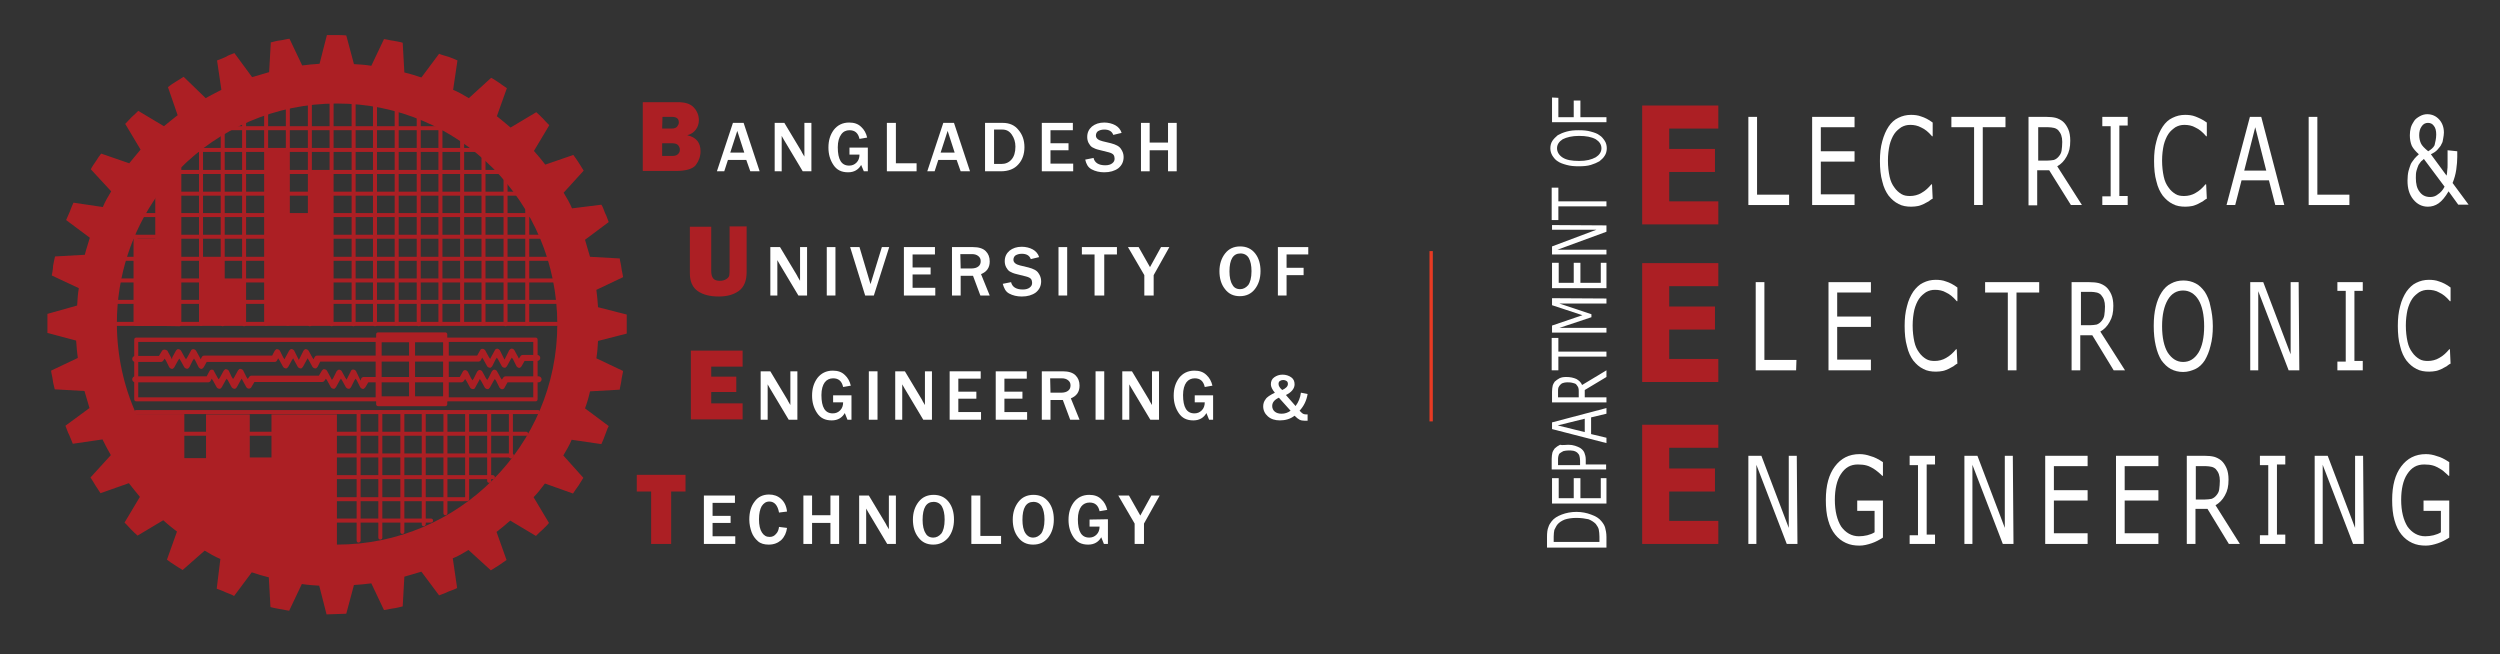 <?xml version="1.0" encoding="utf-8"?>
<!-- Generator: Adobe Illustrator 25.2.0, SVG Export Plug-In . SVG Version: 6.00 Build 0)  -->
<svg version="1.1"
	 id="svg246" xmlns:cc="http://creativecommons.org/ns#" xmlns:dc="http://purl.org/dc/elements/1.1/" xmlns:inkscape="http://www.inkscape.org/namespaces/inkscape" xmlns:rdf="http://www.w3.org/1999/02/22-rdf-syntax-ns#" xmlns:sodipodi="http://sodipodi.sourceforge.net/DTD/sodipodi-0.dtd" xmlns:svg="http://www.w3.org/2000/svg"
	 xmlns="http://www.w3.org/2000/svg" xmlns:xlink="http://www.w3.org/1999/xlink" x="0px" y="0px" viewBox="0 0 748.7 196"
	 style="enable-background:new 0 0 748.7 196;" xml:space="preserve">
<rect x="0" y="0" width="748.7" height="196" fill="#333333" stroke="none"/>
<style type="text/css">
	.st0{fill:#AC1F24;}
	.st1{fill:#FFFFFF;}
	.st2{fill:none;stroke:#E73A23;stroke-miterlimit:10;}
</style>
<g>
	<path class="st0" d="M192.5,51.3V30.6H203c2.2,0,3.8,0.5,4.8,1.6c1,1.1,1.5,2.4,1.5,3.8c0,1-0.3,2-0.9,2.8
		c-0.6,0.8-1.4,1.4-2.6,1.7c2.7,0.6,4,2.2,4,4.8c0,1.5-0.5,2.9-1.4,4.1c-0.9,1.2-3,1.8-6,1.8h-9.9V51.3z M198.3,38.5h2.9
		c0.7,0,1.3-0.2,1.6-0.6s0.5-0.8,0.5-1.2c0-1.2-0.7-1.7-2.1-1.7h-2.8L198.3,38.5L198.3,38.5z M198.3,46.7h3.1c0.8,0,1.3-0.2,1.7-0.6
		c0.4-0.4,0.5-0.8,0.5-1.3s-0.2-0.9-0.5-1.3c-0.3-0.4-1-0.6-1.9-0.6h-2.9L198.3,46.7L198.3,46.7z"/>
	<path class="st1" d="M227.5,51.3h-2.8l-1.2-3.4H218l-1.1,3.4h-2.2l4.8-14.5h3.2L227.5,51.3z M222.9,45.7l-2.1-6.5l-2.1,6.5H222.9z"
		/>
	<path class="st1" d="M242.9,51.3h-2.5l-5.5-9.2c-0.1-0.1-0.2-0.4-0.4-0.7c-0.1-0.1-0.2-0.4-0.4-0.7v10.6H232V36.8h2.9l5.1,8.5
		c0,0.1,0.3,0.6,0.9,1.6V36.8h2.1v14.5H242.9z"/>
	<path class="st1" d="M259.9,43.9v7.4h-1.2l-0.8-1.9c-0.8,1.4-2.1,2.2-3.9,2.2c-2,0-3.4-0.7-4.4-2.2s-1.5-3.2-1.5-5.2
		c0-2.1,0.5-3.8,1.6-5.3c1.1-1.4,2.6-2.2,4.6-2.2c1.5,0,2.7,0.4,3.6,1.3c0.9,0.8,1.5,1.9,1.8,3.2l-2.3,0.4c-0.4-1.8-1.4-2.6-3-2.6
		c-1,0-1.9,0.4-2.5,1.3c-0.6,0.8-1,2.1-1,3.8c0,3.7,1.1,5.5,3.4,5.5c0.9,0,1.6-0.3,2.2-0.9c0.6-0.6,0.9-1.4,0.9-2.4h-3v-2.1h5.5
		V43.9z"/>
	<path class="st1" d="M274.5,51.3h-8.9V36.8h2.7v12.1h6.2L274.5,51.3L274.5,51.3z"/>
	<path class="st1" d="M290.5,51.3h-2.8l-1.2-3.4H281l-1.1,3.4h-2.2l4.8-14.5h3.2L290.5,51.3z M285.9,45.7l-2.1-6.5l-2.1,6.5H285.9z"
		/>
	<path class="st1" d="M295,51.3V36.8h5.3c2,0,3.6,0.7,4.7,2.1c1.2,1.4,1.8,3.1,1.8,5.2c0,2-0.6,3.8-1.8,5.1c-1.2,1.4-3,2.1-5.3,2.1
		C299.7,51.3,295,51.3,295,51.3z M297.7,49.1h2.2c1.2,0,2.2-0.4,3-1.3s1.2-2.2,1.2-3.9c0-1.4-0.4-2.6-1.1-3.6s-1.6-1.5-2.8-1.5h-2.5
		L297.7,49.1L297.7,49.1z"/>
	<path class="st1" d="M321.4,51.3H312V36.8h9.3V39h-6.7v3.9h5.4V45h-5.4v4h6.8L321.4,51.3L321.4,51.3z"/>
	<path class="st1" d="M325,47.8l2.5-0.5c0.3,1.4,1.5,2.2,3.5,2.2c0.9,0,1.6-0.2,2.1-0.6s0.7-0.8,0.7-1.4c0-0.4-0.1-0.8-0.3-1.1
		c-0.2-0.3-0.7-0.6-1.5-0.8l-2.8-0.7c-0.9-0.2-1.6-0.5-2.1-0.8s-0.8-0.8-1.1-1.3c-0.3-0.6-0.4-1.2-0.4-1.8c0-1.3,0.5-2.3,1.4-3.1
		c1-0.8,2.2-1.2,3.7-1.2c1.2,0,2.4,0.3,3.3,0.8s1.6,1.3,1.9,2.3l-2.5,0.6c-0.4-1.1-1.3-1.6-2.7-1.6c-0.8,0-1.4,0.2-1.9,0.5
		c-0.4,0.3-0.6,0.8-0.6,1.3c0,0.8,0.7,1.4,2,1.7l2.5,0.6c1.5,0.4,2.5,0.9,3,1.7c0.5,0.7,0.8,1.5,0.8,2.4c0,1.4-0.5,2.5-1.6,3.4
		c-1.1,0.8-2.5,1.2-4.2,1.2c-1.4,0-2.7-0.3-3.8-0.9S325.3,49.1,325,47.8z"/>
	<path class="st1" d="M352.4,51.3h-2.6V45h-5.5v6.3h-2.6V36.8h2.6v5.9h5.5v-5.9h2.6V51.3z"/>
	<path class="st0" d="M223.6,67.8v13.7c0,2.6-0.8,4.5-2.3,5.6s-3.5,1.7-6,1.7c-2.6,0-4.7-0.5-6.3-1.6s-2.4-2.9-2.4-5.3v-14h6.4v13.3
		c0,1,0.2,1.7,0.6,2.2s1.1,0.7,2,0.7c0.8,0,1.4-0.2,1.9-0.5s0.8-0.7,0.9-1.1c0.1-0.4,0.1-1.2,0.1-2.4V67.8H223.6z"/>
	<path class="st1" d="M241.6,88.5h-2.5l-5.5-9.2c-0.1-0.1-0.2-0.4-0.4-0.7c-0.1-0.1-0.2-0.4-0.4-0.7v10.6h-2.1V74h2.9l5.1,8.5
		c0,0.1,0.3,0.6,0.9,1.6V74h2.1v14.5H241.6z"/>
	<path class="st1" d="M250.2,88.5h-2.6V74h2.6V88.5z"/>
	<path class="st1" d="M261.7,88.5h-2.6L254.6,74h2.8l3.3,11.1l3.4-11.1h2.2L261.7,88.5z"/>
	<path class="st1" d="M280.1,88.5h-9.4V74h9.3v2.2h-6.7v3.9h5.4v2.1h-5.4v4h6.8L280.1,88.5L280.1,88.5z"/>
	<path class="st1" d="M296.4,88.5h-2.8l-2.2-5.9h-3.7v5.9h-2.6V74h6.3c1.7,0,3,0.4,3.8,1.2c0.8,0.8,1.2,1.8,1.2,3.1
		c0,1.9-0.9,3.1-2.6,3.8L296.4,88.5z M287.7,80.4h3.2c0.9,0,1.6-0.2,2.1-0.6s0.7-0.9,0.7-1.6c0-0.6-0.2-1.1-0.7-1.5
		s-1.1-0.6-1.9-0.6h-3.5L287.7,80.4L287.7,80.4z"/>
	<path class="st1" d="M300.3,85l2.5-0.5c0.3,1.4,1.5,2.2,3.5,2.2c0.9,0,1.6-0.2,2.1-0.6s0.7-0.8,0.7-1.4c0-0.4-0.1-0.8-0.3-1.1
		c-0.2-0.3-0.7-0.6-1.5-0.8l-2.8-0.7c-0.9-0.2-1.6-0.5-2.1-0.8s-0.8-0.8-1.1-1.3c-0.3-0.6-0.4-1.2-0.4-1.8c0-1.3,0.5-2.3,1.4-3.1
		c1-0.8,2.2-1.2,3.7-1.2c1.2,0,2.4,0.3,3.3,0.8s1.6,1.3,1.9,2.3l-2.5,0.6c-0.4-1.1-1.3-1.6-2.7-1.6c-0.8,0-1.4,0.2-1.9,0.5
		c-0.4,0.3-0.6,0.8-0.6,1.3c0,0.8,0.7,1.4,2,1.7l2.5,0.6c1.5,0.4,2.5,0.9,3,1.7c0.5,0.7,0.8,1.5,0.8,2.4c0,1.4-0.5,2.5-1.6,3.4
		c-1.1,0.8-2.5,1.2-4.2,1.2c-1.4,0-2.7-0.3-3.8-0.9S300.7,86.3,300.3,85z"/>
	<path class="st1" d="M319.6,88.5H317V74h2.6V88.5z"/>
	<path class="st1" d="M330.6,88.5h-2.8V76.2H324V74h10.5v2.2h-3.8v12.3H330.6z"/>
	<path class="st1" d="M345.5,88.5h-2.8v-6.1l-4.9-8.4h3.2l3.4,6l3.3-6h2.5l-4.7,8.4V88.5z"/>
	<path class="st1" d="M371.3,88.7c-1.9,0-3.4-0.7-4.5-2.2c-1.1-1.4-1.6-3.2-1.6-5.3c0-2.1,0.6-3.9,1.7-5.3s2.6-2.1,4.5-2.1
		s3.4,0.7,4.5,2.1s1.6,3.2,1.6,5.3c0,2.2-0.6,4-1.7,5.4S373.2,88.7,371.3,88.7z M371.4,86.6c0.9,0,1.7-0.4,2.4-1.2
		c0.6-0.8,1-2.2,1-4.2c0-1.7-0.3-3-0.8-3.9s-1.4-1.4-2.5-1.4c-2.2,0-3.3,1.8-3.3,5.4c0,1.7,0.3,3.1,0.9,4
		C369.5,86.1,370.3,86.6,371.4,86.6z"/>
	<path class="st1" d="M385.4,88.5h-2.7V74h9.1v2.2h-6.5v4h5.1v2.2h-5.1v6.1H385.4z"/>
	<path class="st0" d="M222.4,120.7v4.9h-15.5V105h15.5v4.8H213v3h7.5v4.6H213v3.4h9.4V120.7z"/>
	<path class="st1" d="M238.7,125.7h-2.5l-5.5-9.2c-0.1-0.1-0.2-0.4-0.4-0.7c-0.1-0.1-0.2-0.4-0.4-0.7v10.6h-2.1v-14.5h2.9l5.1,8.5
		c0,0.1,0.3,0.6,0.9,1.6v-10.1h2.1v14.5H238.7z"/>
	<path class="st1" d="M255,118.3v7.4h-1.2l-0.8-2c-0.8,1.4-2.1,2.2-3.9,2.2c-2,0-3.4-0.7-4.4-2.2s-1.5-3.2-1.5-5.2
		c0-2.1,0.5-3.8,1.6-5.3c1.1-1.4,2.6-2.2,4.6-2.2c1.5,0,2.7,0.4,3.6,1.3c0.9,0.8,1.5,1.9,1.8,3.2l-2.3,0.4c-0.4-1.8-1.4-2.6-3-2.6
		c-1,0-1.9,0.4-2.5,1.2c-0.6,0.8-1,2.1-1,3.8c0,3.7,1.1,5.5,3.4,5.5c0.9,0,1.6-0.3,2.2-0.9c0.6-0.6,0.9-1.4,0.9-2.4h-3v-2.1h5.5
		V118.3z"/>
	<path class="st1" d="M262.8,125.7h-2.6v-14.5h2.6V125.7z"/>
	<path class="st1" d="M279,125.7h-2.5l-5.5-9.2c-0.1-0.1-0.2-0.4-0.4-0.7c-0.1-0.1-0.2-0.4-0.4-0.7v10.6h-2.1v-14.5h2.9l5.1,8.5
		c0,0.1,0.3,0.6,0.9,1.6v-10.1h2.1v14.5H279z"/>
	<path class="st1" d="M293.8,125.7h-9.4v-14.5h9.3v2.2H287v3.9h5.4v2.1H287v4h6.8V125.7z"/>
	<path class="st1" d="M307.6,125.7h-9.4v-14.5h9.3v2.2h-6.7v3.9h5.4v2.1h-5.4v4h6.8L307.6,125.7L307.6,125.7z"/>
	<path class="st1" d="M323.3,125.7h-2.8l-2.2-5.9h-3.7v5.9H312v-14.5h6.3c1.7,0,3,0.4,3.8,1.2c0.8,0.8,1.2,1.8,1.2,3.1
		c0,1.9-0.9,3.1-2.6,3.8L323.3,125.7z M314.6,117.6h3.2c0.9,0,1.6-0.2,2.1-0.6s0.7-0.9,0.7-1.6c0-0.6-0.2-1.1-0.7-1.5
		s-1.1-0.6-1.9-0.6h-3.5L314.6,117.6L314.6,117.6z"/>
	<path class="st1" d="M330.7,125.7h-2.6v-14.5h2.6V125.7z"/>
	<path class="st1" d="M347,125.7h-2.5l-5.5-9.2c-0.1-0.1-0.2-0.4-0.4-0.7c-0.1-0.1-0.2-0.4-0.4-0.7v10.6h-2.1v-14.5h2.9l5.1,8.5
		c0,0.1,0.3,0.6,0.9,1.6v-10.1h2.1v14.5H347z"/>
	<path class="st1" d="M363.3,118.3v7.4h-1.2l-0.8-2c-0.8,1.4-2.1,2.2-3.9,2.2c-2,0-3.4-0.7-4.4-2.2s-1.5-3.2-1.5-5.2
		c0-2.1,0.5-3.8,1.6-5.3c1.1-1.4,2.6-2.2,4.6-2.2c1.5,0,2.7,0.4,3.6,1.3c0.9,0.8,1.5,1.9,1.8,3.2l-2.3,0.4c-0.4-1.8-1.4-2.6-3-2.6
		c-1,0-1.9,0.4-2.5,1.2c-0.6,0.8-1,2.1-1,3.8c0,3.7,1.1,5.5,3.4,5.5c0.9,0,1.6-0.3,2.2-0.9s0.9-1.4,0.9-2.4h-3v-2.1h5.5V118.3z"/>
	<path class="st1" d="M389.6,117.6l2,0.4c-0.3,1.9-1.1,3.6-2.4,5c0.5,0.5,0.8,0.8,1,0.9s0.5,0.2,0.8,0.2c0.1,0,0.3,0,0.6,0v1.9h-0.9
		c-0.6,0-1.1-0.1-1.5-0.3s-0.9-0.6-1.5-1.2c-1.3,1-2.8,1.4-4.4,1.4c-1.5,0-2.7-0.4-3.6-1.2c-0.9-0.8-1.4-1.8-1.4-3
		c0-0.7,0.2-1.5,0.7-2.1c0.4-0.7,1.4-1.3,2.8-2c-0.8-0.9-1.2-1.8-1.2-2.5c0-0.9,0.3-1.6,1-2.1s1.5-0.8,2.5-0.8s1.9,0.3,2.6,0.8
		s1,1.2,1,2.1c0,0.6-0.2,1.2-0.7,1.8s-1.1,1-1.9,1.4l2.9,3.3C388.9,120.4,389.4,119.1,389.6,117.6z M383,119.1c-1.3,0.6-2,1.4-2,2.5
		c0,0.7,0.3,1.3,0.8,1.7c0.5,0.4,1.2,0.6,2,0.6c1,0,1.9-0.3,2.7-0.9L383,119.1z M384,116.8c1.1-0.5,1.7-1.1,1.7-1.8
		c0-0.4-0.1-0.7-0.4-0.9s-0.6-0.3-1-0.3s-0.7,0.1-1,0.3c-0.3,0.2-0.4,0.5-0.4,0.9C382.9,115.6,383.3,116.2,384,116.8z"/>
	<path class="st0" d="M201,147.2v15.7h-6v-15.7h-4.3v-5h14.6v5H201z"/>
	<path class="st1" d="M220.2,162.9h-9.4v-14.5h9.3v2.2h-6.7v3.9h5.4v2.1h-5.4v4h6.8L220.2,162.9L220.2,162.9z"/>
	<path class="st1" d="M233.3,157.8l2.4,0.3c-0.2,1.4-0.7,2.6-1.7,3.6c-1,0.9-2.2,1.4-3.8,1.4c-1.3,0-2.4-0.3-3.2-1s-1.5-1.6-1.9-2.7
		s-0.7-2.4-0.7-3.8c0-2.2,0.5-4,1.6-5.4c1-1.4,2.5-2.1,4.3-2.1c1.4,0,2.6,0.4,3.6,1.3c1,0.9,1.6,2.1,1.8,3.8l-2.4,0.3
		c-0.4-2.2-1.4-3.3-2.9-3.3c-1,0-1.7,0.5-2.3,1.4c-0.5,0.9-0.8,2.2-0.8,3.9c0,1.8,0.3,3.1,0.9,4s1.3,1.3,2.3,1.3
		c0.8,0,1.4-0.3,1.9-0.9C232.9,159.4,233.2,158.7,233.3,157.8z"/>
	<path class="st1" d="M251.3,162.9h-2.6v-6.3h-5.5v6.3h-2.6v-14.5h2.6v5.9h5.5v-5.9h2.6V162.9z"/>
	<path class="st1" d="M268.2,162.9h-2.5l-5.5-9.2c-0.1-0.1-0.2-0.4-0.4-0.7c-0.1-0.1-0.2-0.4-0.4-0.7v10.6h-2.1v-14.5h2.9l5.1,8.5
		c0,0.1,0.3,0.6,0.9,1.6v-10.1h2.1v14.5H268.2z"/>
	<path class="st1" d="M279.5,163.1c-1.9,0-3.4-0.7-4.5-2.2c-1.1-1.4-1.6-3.2-1.6-5.3s0.6-3.9,1.7-5.3s2.6-2.1,4.5-2.1
		s3.4,0.7,4.5,2.1c1.1,1.4,1.6,3.2,1.6,5.3c0,2.2-0.6,4-1.7,5.4C282.8,162.4,281.3,163.1,279.5,163.1z M279.5,161
		c0.9,0,1.7-0.4,2.4-1.2c0.6-0.8,1-2.2,1-4.2c0-1.7-0.3-3-0.8-3.9s-1.4-1.4-2.5-1.4c-2.2,0-3.3,1.8-3.3,5.4c0,1.7,0.3,3.1,0.9,4
		C277.6,160.5,278.4,161,279.5,161z"/>
	<path class="st1" d="M299.8,162.9h-8.9v-14.5h2.7v12.1h6.2L299.8,162.9L299.8,162.9z"/>
	<path class="st1" d="M309.4,163.1c-1.9,0-3.4-0.7-4.5-2.2c-1.1-1.4-1.6-3.2-1.6-5.3s0.6-3.9,1.7-5.3s2.6-2.1,4.5-2.1
		s3.4,0.7,4.5,2.1c1.1,1.4,1.6,3.2,1.6,5.3c0,2.2-0.6,4-1.7,5.4S311.3,163.1,309.4,163.1z M309.4,161c0.9,0,1.7-0.4,2.4-1.2
		c0.6-0.8,1-2.2,1-4.2c0-1.7-0.3-3-0.8-3.9s-1.4-1.4-2.5-1.4c-2.2,0-3.3,1.8-3.3,5.4c0,1.7,0.3,3.1,0.9,4
		C307.6,160.5,308.4,161,309.4,161z"/>
	<path class="st1" d="M331.8,155.5v7.4h-1.2l-0.8-2c-0.8,1.4-2.1,2.2-3.9,2.2c-2,0-3.4-0.7-4.4-2.2s-1.5-3.2-1.5-5.2
		c0-2.1,0.5-3.8,1.6-5.3c1.1-1.4,2.6-2.2,4.6-2.2c1.5,0,2.7,0.4,3.6,1.3c0.9,0.8,1.5,1.9,1.8,3.2l-2.3,0.4c-0.4-1.8-1.4-2.6-3-2.6
		c-1,0-1.9,0.4-2.5,1.2s-1,2.1-1,3.8c0,3.7,1.1,5.5,3.4,5.5c0.9,0,1.6-0.3,2.2-0.9c0.6-0.6,0.9-1.4,0.9-2.4h-3v-2.1L331.8,155.5
		L331.8,155.5z"/>
	<path class="st1" d="M342.6,162.9h-2.8v-6.1l-4.9-8.4h3.2l3.4,6l3.3-6h2.5l-4.7,8.4V162.9z"/>
</g>
<g>
	<path id="path1156_7_" class="st0" d="M34.8,96.4c-0.4,0-0.6,0.3-0.6,0.6c0,0.4,0.3,0.6,0.6,0.6h132c0.4,0,0.6-0.3,0.6-0.6
		c0-0.4-0.3-0.6-0.6-0.6H34.8z"/>
	<path id="path1160_7_" class="st0" d="M35.1,89.8c-0.4,0-0.6,0.3-0.6,0.6c0,0.4,0.3,0.6,0.6,0.6h131.6c0.4,0,0.6-0.3,0.6-0.6
		c0-0.4-0.3-0.6-0.6-0.6H35.1z"/>
	<path id="path1164_7_" class="st0" d="M35.9,83.4c-0.4,0-0.6,0.3-0.6,0.6s0.3,0.6,0.6,0.6h129.8c0.4,0,0.6-0.3,0.6-0.6
		s-0.3-0.6-0.6-0.6H35.9z"/>
	<path id="path1168_7_" class="st0" d="M37.5,76.9c-0.4,0-0.6,0.3-0.6,0.6s0.3,0.6,0.6,0.6h126.7c0.4,0,0.6-0.3,0.6-0.6
		s-0.3-0.6-0.6-0.6H37.5z"/>
	<path id="path1172_7_" class="st0" d="M39.8,70.3c-0.4,0-0.6,0.3-0.6,0.6c0,0.4,0.3,0.6,0.6,0.6h122c0.4,0,0.6-0.3,0.6-0.6
		c0-0.4-0.3-0.6-0.6-0.6H39.8z"/>
	<path id="path1176_7_" class="st0" d="M42.9,63.8c-0.4,0-0.6,0.3-0.6,0.6c0,0.4,0.3,0.6,0.6,0.6h115.7c0.4,0,0.6-0.3,0.6-0.6
		c0-0.4-0.3-0.6-0.6-0.6C158.6,63.8,42.9,63.8,42.9,63.8z"/>
	<path id="path1180_7_" class="st0" d="M53.7,57.4c-0.4,0-0.6,0.3-0.6,0.6c0,0.4,0.3,0.6,0.6,0.6h100.9c0.4,0,0.6-0.3,0.6-0.6
		c0-0.4-0.3-0.6-0.6-0.6H53.7z"/>
	<path id="path1184_7_" class="st0" d="M53.7,50.9c-0.4,0-0.6,0.3-0.6,0.6c0,0.4,0.3,0.6,0.6,0.6l0,0h95.7c0.4,0,0.6-0.3,0.6-0.6
		l0,0c0-0.4-0.3-0.6-0.6-0.6H53.7z"/>
	<path id="path1188_7_" class="st0" d="M59.3,44.3c-0.4,0-0.6,0.3-0.6,0.6c0,0.4,0.3,0.6,0.6,0.6l0,0h83.1c0.4,0,0.6-0.3,0.6-0.6
		l0,0c0-0.4-0.3-0.6-0.6-0.6H59.3z"/>
	<path id="path1192_7_" class="st0" d="M68.9,37.8c-0.4,0-0.6,0.3-0.6,0.6c0,0.4,0.3,0.6,0.6,0.6h63.7c0.4,0,0.6-0.3,0.6-0.6
		c0-0.4-0.3-0.6-0.6-0.6H68.9z"/>
	<path id="path1196_7_" class="st0" d="M157.9,62.4c-0.4,0-0.6,0.3-0.6,0.6v34c0,0.4,0.3,0.6,0.6,0.6c0.4,0,0.6-0.3,0.6-0.6V63.2
		C158.5,62.8,158.3,62.4,157.9,62.4z"/>
	<path id="path1200_7_" class="st0" d="M151.4,53.2c-0.4,0-0.6,0.3-0.6,0.6v43.3c0,0.4,0.3,0.6,0.6,0.6s0.6-0.3,0.6-0.6V53.9
		C152.1,53.5,151.8,53.2,151.4,53.2z"/>
	<path id="path1204_7_" class="st0" d="M144.8,46.4c-0.4,0-0.6,0.3-0.6,0.6v50c0,0.4,0.3,0.6,0.6,0.6s0.6-0.3,0.6-0.6V47
		C145.5,46.7,145.2,46.4,144.8,46.4z"/>
	<path id="path1208_7_" class="st0" d="M138.4,41.4c-0.4,0-0.6,0.3-0.6,0.6l0,0v54.7c0,0.4,0.3,0.6,0.6,0.6l0,0
		c0.4,0,0.6-0.3,0.6-0.6V42C139,41.6,138.7,41.4,138.4,41.4z"/>
	<path id="path1212_7_" class="st0" d="M131.9,37.3c-0.4,0-0.6,0.3-0.6,0.6l0,0v59c0,0.4,0.3,0.6,0.6,0.6c0.4,0,0.6-0.3,0.6-0.6v-59
		C132.5,37.6,132.3,37.3,131.9,37.3L131.9,37.3z"/>
	<path id="path1216_7_" class="st0" d="M125.4,34.3c-0.4,0-0.6,0.3-0.6,0.6v62.2c0,0.4,0.3,0.6,0.6,0.6s0.6-0.3,0.6-0.6V34.9
		C126.1,34.5,125.8,34.3,125.4,34.3z"/>
	<path id="path1220_7_" class="st0" d="M118.8,32c-0.4,0-0.6,0.3-0.6,0.6V97c0,0.4,0.3,0.6,0.6,0.6c0.4,0,0.6-0.3,0.6-0.6V32.7
		C119.5,32.4,119.2,32,118.8,32z"/>
	<path id="path1224_7_" class="st0" d="M112.3,30.6c-0.4,0-0.6,0.3-0.6,0.6v65.9c0,0.4,0.3,0.6,0.6,0.6c0.4,0,0.6-0.3,0.6-0.6V31.2
		C113,30.8,112.7,30.6,112.3,30.6z"/>
	<path id="path1228_7_" class="st0" d="M105.9,29.6c-0.4,0-0.6,0.3-0.6,0.6v66.9c0,0.4,0.3,0.6,0.6,0.6s0.6-0.3,0.6-0.6V30.3
		C106.5,29.9,106.1,29.6,105.9,29.6z"/>
	<path id="path1232_7_" class="st0" d="M99.3,29.6c-0.4,0-0.6,0.3-0.6,0.6v66.9c0,0.4,0.3,0.6,0.6,0.6c0.4,0,0.6-0.3,0.6-0.6V30.3
		C99.9,29.9,99.7,29.6,99.3,29.6z"/>
	<path id="path1236_7_" class="st0" d="M92.8,30.1c-0.4,0-0.6,0.3-0.6,0.6v66.4c0,0.4,0.3,0.6,0.6,0.6s0.6-0.3,0.6-0.6V30.7
		C93.4,30.3,93.1,30.1,92.8,30.1z"/>
	<path id="path1240_7_" class="st0" d="M86.2,31.3c-0.4,0-0.6,0.3-0.6,0.6V97c0,0.4,0.3,0.6,0.6,0.6c0.4,0,0.6-0.3,0.6-0.6V32
		C87,31.6,86.6,31.3,86.2,31.3z"/>
	<path id="path1244_7_" class="st0" d="M79.7,33.1c-0.4,0-0.6,0.3-0.6,0.6V97c0,0.4,0.3,0.6,0.6,0.6c0.4,0,0.6-0.3,0.6-0.6V33.7
		C80.4,33.4,80.1,33.1,79.7,33.1z"/>
	<path id="path1248_7_" class="st0" d="M73.1,35.7c-0.4,0-0.6,0.3-0.6,0.6v60.8c0,0.4,0.3,0.6,0.6,0.6c0.4,0,0.6-0.3,0.6-0.6V36.3
		C73.9,35.9,73.5,35.7,73.1,35.7z"/>
	<path id="path1252_7_" class="st0" d="M53.7,49.4c-0.4,0-0.6,0.3-0.6,0.6v47.1c0,0.4,0.3,0.6,0.6,0.6c0.4,0,0.6-0.3,0.6-0.6v-47
		C54.3,49.7,54.1,49.4,53.7,49.4z"/>
	<path id="path1256_7_" class="st0" d="M47.1,56.3c-0.4,0-0.6,0.3-0.6,0.6V97c0,0.4,0.3,0.6,0.6,0.6c0.4,0,0.6-0.3,0.6-0.6V57
		C47.9,56.6,47.5,56.3,47.1,56.3z"/>
	<path id="path1260_7_" class="st0" d="M40.6,70.3c-0.4,0-0.6,0.3-0.6,0.6V97c0,0.4,0.3,0.6,0.6,0.6c0.4,0,0.6-0.3,0.6-0.6V70.9
		C41.3,70.6,41,70.3,40.6,70.3z"/>
	<path id="path1264_7_" class="st0" d="M66.7,39.1c-0.4,0-0.6,0.3-0.6,0.6l0,0v57.4c0,0.4,0.3,0.6,0.6,0.6s0.6-0.3,0.6-0.6V39.7
		C67.3,39.5,67,39.1,66.7,39.1L66.7,39.1z"/>
	<path id="path1268_7_" class="st0" d="M60.2,43.6c-0.4,0-0.6,0.3-0.6,0.6V97c0,0.4,0.3,0.6,0.6,0.6c0.4,0,0.6-0.3,0.6-0.6V44.3
		C60.8,43.9,60.6,43.6,60.2,43.6z"/>
	<path id="path1272_7_" class="st0" d="M100.8,155.3c-0.4,0-0.6,0.3-0.6,0.6c0,0.4,0.3,0.6,0.6,0.6h28.3c0.4,0,0.6-0.3,0.6-0.6
		c0-0.4-0.3-0.6-0.6-0.6H100.8z"/>
	<path id="path1276_7_" class="st0" d="M100.8,148.9c-0.4,0-0.6,0.3-0.6,0.6c0,0.4,0.3,0.6,0.6,0.6h39.1c0.4,0,0.6-0.3,0.6-0.6
		c0-0.4-0.3-0.6-0.6-0.6H100.8z"/>
	<path id="path1280_7_" class="st0" d="M100.9,142.3c-0.4,0-0.6,0.3-0.6,0.6s0.3,0.6,0.6,0.6h46.7c0.4,0,0.6-0.3,0.6-0.6
		s-0.3-0.6-0.6-0.6H100.9z"/>
	<path id="path1284_7_" class="st0" d="M100.9,135.8c-0.4,0-0.6,0.3-0.6,0.6s0.3,0.6,0.6,0.6h52.4c0.4,0,0.6-0.3,0.6-0.6
		s-0.3-0.6-0.6-0.6H100.9z"/>
	<path id="path1288_7_" class="st0" d="M55.1,129.3c-0.4,0-0.6,0.3-0.6,0.6s0.3,0.6,0.6,0.6h102.5c0.4,0,0.6-0.3,0.6-0.6
		s-0.3-0.6-0.6-0.6H55.1z"/>
	<path id="path1292_7_" class="st0" d="M40.8,122.8c-0.4,0-0.6,0.3-0.6,0.6l0,0c0,0.4,0.3,0.6,0.6,0.6h120.3c0.4,0,0.6-0.3,0.6-0.6
		c0-0.4-0.3-0.6-0.6-0.6l0,0H40.8z"/>
	<path id="path1296_7_" class="st0" d="M153,122.8c-0.4,0-0.6,0.3-0.6,0.6l0,0v13.3c0,0.4,0.3,0.6,0.6,0.6s0.6-0.3,0.6-0.6v-13.3
		C153.6,123.1,153.3,122.8,153,122.8L153,122.8z"/>
	<path id="path1300_7_" class="st0" d="M146.5,122.8c-0.4,0-0.6,0.3-0.6,0.6l0,0V144c0,0.4,0.3,0.6,0.6,0.6c0.4,0,0.6-0.3,0.6-0.6
		v-20.6C147.1,123.1,146.9,122.8,146.5,122.8L146.5,122.8z"/>
	<path id="path1304_7_" class="st0" d="M139.9,122.8c-0.4,0-0.6,0.3-0.6,0.6l0,0v26c0,0.4,0.3,0.6,0.6,0.6s0.6-0.3,0.6-0.6v-26
		C140.6,123.1,140.3,122.8,139.9,122.8L139.9,122.8z"/>
	<path id="path1308_7_" class="st0" d="M133.4,122.8c-0.4,0-0.6,0.3-0.6,0.6l0,0v30.3c0,0.4,0.3,0.6,0.6,0.6s0.6-0.3,0.6-0.6v-30.3
		C134,123.1,133.8,122.8,133.4,122.8L133.4,122.8z"/>
	<path id="path1312_7_" class="st0" d="M126.9,122.8c-0.4,0-0.6,0.3-0.6,0.6l0,0V157c0,0.4,0.3,0.6,0.6,0.6s0.6-0.3,0.6-0.6v-33.5
		C127.6,123.1,127.3,122.8,126.9,122.8L126.9,122.8z"/>
	<path id="path1316_7_" class="st0" d="M120.5,122.8c-0.4,0-0.6,0.3-0.6,0.6l0,0v35.9c0,0.4,0.3,0.6,0.6,0.6c0.4,0,0.6-0.3,0.6-0.6
		v-35.9C121.1,123.1,120.9,122.8,120.5,122.8L120.5,122.8z"/>
	<path id="path1320_7_" class="st0" d="M113.9,122.8c-0.4,0-0.6,0.3-0.6,0.6l0,0V161c0,0.4,0.3,0.6,0.6,0.6c0.4,0,0.6-0.3,0.6-0.6
		v-37.6C114.5,123.1,114.3,122.8,113.9,122.8L113.9,122.8z"/>
	<path id="path1324_7_" class="st0" d="M107.4,122.8c-0.4,0-0.6,0.3-0.6,0.6l0,0v38.5c0,0.4,0.3,0.6,0.6,0.6s0.6-0.3,0.6-0.6v-38.5
		C108,123.1,107.8,122.8,107.4,122.8L107.4,122.8z"/>
	<path id="path1328_7_" class="st0" d="M40.6,96.4c-0.4,0-0.6,0.3-0.6,0.6c0,0.4,0.3,0.6,0.6,0.6h12.9c0.4,0,0.6-0.3,0.6-0.6
		c0-0.4-0.3-0.6-0.6-0.6H40.6z"/>
	<path id="path101_7_" class="st0" d="M103.7,183.8l2.3-8.6c1.8-0.1,3.6-0.3,5.2-0.5l3.8,8c0.9-0.1,1.9-0.4,2.8-0.5s1.9-0.4,2.8-0.6
		l0.5-8.9c1.8-0.5,3.4-1,5.1-1.5l5.3,7.1c0.9-0.4,1.8-0.6,2.7-1.1c0.9-0.4,1.8-0.6,2.7-1.1l-1.3-8.9c1.6-0.6,3.2-1.6,4.7-2.5
		l6.7,6.1l2.4-1.5c0.8-0.5,1.5-1.1,2.3-1.6l-3-8.4c1.4-1.1,2.8-2.2,4.1-3.4l7.7,4.6c0.6-0.6,1.3-1.3,2-1.9c0.6-0.6,1.4-1.3,1.9-2
		l-4.6-7.7c1.3-1.3,2.3-2.7,3.4-4.1l8.4,3c0.5-0.8,1.1-1.6,1.6-2.3c0.5-0.8,1-1.6,1.5-2.4l-6-6.7c0.9-1.5,1.8-3,2.5-4.7l8.9,1.3
		c0.4-0.9,0.8-1.8,1.1-2.7c0.4-0.9,0.6-1.8,1.1-2.7l-7.1-5.3c0.6-1.6,1.1-3.3,1.5-5.1l8.9-0.5c0.1-0.9,0.4-1.9,0.5-2.8
		c0.1-1,0.4-1.9,0.5-2.8l-8-3.8c0.3-1.8,0.4-3.4,0.5-5.2l8.6-2.2c0-0.9,0-1.9,0-2.8c0-1,0-1.9,0-2.9l-8.6-2.2
		c-0.1-1.8-0.3-3.6-0.5-5.2l8-3.8c-0.1-0.9-0.4-1.9-0.5-2.8c-0.1-1-0.4-1.9-0.5-2.8l-8.9-0.5c-0.5-1.6-1-3.4-1.5-5.1l7.1-5.3
		c-0.4-0.9-0.6-1.8-1.1-2.7c-0.4-0.9-0.6-1.8-1.1-2.5l-8.8,1.1c-0.6-1.5-1.6-3.2-2.5-4.7l6-6.6c-0.5-0.8-1-1.6-1.5-2.4
		c-0.5-0.8-1.1-1.6-1.6-2.3l-8.4,2.9c-1.1-1.4-2.2-2.8-3.4-4.1l4.6-7.7c-0.6-0.6-1.3-1.3-1.9-2c-0.6-0.6-1.3-1.3-2-1.9l-7.7,4.6
		c-1.3-1.1-2.7-2.3-4.1-3.4l3-8.4c-0.8-0.5-1.6-1.1-2.3-1.6c-0.8-0.5-1.6-1.1-2.4-1.5l-6.7,6.1c-1.5-0.9-3-1.8-4.7-2.5l1.3-8.8
		c-0.9-0.4-1.8-0.8-2.7-1.1c-1-0.3-1.9-0.5-2.8-0.9l-5.3,7.1c-1.6-0.5-3.3-1.1-5.1-1.5l-0.5-8.9c-0.9-0.3-1.9-0.4-2.8-0.6
		c-1-0.1-1.9-0.4-2.8-0.5l-3.8,8c-1.8-0.3-3.4-0.4-5.2-0.5l-2.3-8.6c-1-0.1-1.9-0.1-2.9-0.1s-1.9,0-2.9,0l-2.2,8.6
		c-1.8,0.1-3.6,0.3-5.2,0.5l-3.8-8c-1,0.1-1.9,0.4-2.8,0.5c-1,0.1-1.9,0.4-2.8,0.6l0,0l-0.5,8.9c-1.6,0.5-3.3,1-5.1,1.5l-5.3-7.2
		c-0.9,0.4-1.8,0.6-2.5,1.1c-0.9,0.4-1.8,0.8-2.7,1.1l1.3,8.8c-1.5,0.8-3.2,1.6-4.7,2.5L55,23c-0.8,0.5-1.6,1-2.4,1.5
		c-0.8,0.5-1.6,1-2.3,1.6l2.9,8.4c-1.4,1.1-2.8,2.2-4.1,3.3l-7.7-4.6c-0.6,0.6-1.3,1.3-2,1.9c-0.6,0.6-1.3,1.4-1.9,2l4.6,7.7
		c-1.1,1.4-2.3,2.7-3.4,4.1L30.3,46c-0.5,0.6-1.1,1.5-1.6,2.3s-1.1,1.5-1.5,2.4l6.1,6.6c-0.9,1.5-1.8,3-2.5,4.7L22,60.7
		c-0.4,0.9-0.8,1.8-1.1,2.7c-0.4,0.9-1.1,2.5-1.1,2.5l7.1,5.3c-0.5,1.8-1.1,3.4-1.5,5.1l-8.9,0.5c-0.3,1-0.4,1.9-0.6,2.8
		c0,1-0.4,2.9-0.4,2.9l8.1,3.8c-0.3,1.8-0.4,3.6-0.5,5.2L14.2,94c0,0.9,0,1.9,0,2.9v2.8l8.6,2.3c0.1,1.8,0.3,3.6,0.5,5.2l-8,3.8
		c0.1,0.9,0.4,1.9,0.5,2.8s0.4,1.9,0.6,2.8l8.9,0.5c0.5,1.8,1,3.4,1.5,5.1l-7.2,5.3c0.4,0.9,0.6,1.8,1.1,2.7
		c0.4,0.9,1.1,2.7,1.1,2.7l8.9-1.3c0.8,1.6,1.6,3.2,2.5,4.7l-6.1,6.7c0.5,0.8,1,1.5,1.5,2.4c0.5,0.8,1.5,2.3,1.5,2.3l8.5-3
		c1.1,1.4,2.2,2.8,3.3,4.1l-4.6,7.7c0.6,0.6,1.3,1.3,1.9,2c0.6,0.6,1.4,1.4,2,1.9l7.7-4.6c1.4,1.3,2.7,2.3,4.1,3.4l-3,8.4
		c0.6,0.5,1.5,1.1,2.3,1.6s1.5,1,2.4,1.5l6.6-5.8c1.5,0.9,3,1.8,4.7,2.5l-1.1,8.9c0.9,0.4,1.8,0.6,2.7,1.1c0.9,0.4,1.8,0.6,2.5,1.1
		l5.3-7.1c1.8,0.6,3.4,1.1,5.1,1.5l0.5,8.9c1,0.3,1.9,0.4,2.8,0.6c0.9,0.1,1.9,0.4,2.8,0.5l3.8-8c1.8,0.3,3.6,0.4,5.2,0.5l2.2,8.6
		 M53.7,97.7v-47C65.6,38.6,82.4,31,100.9,31c36.6,0,66,29.6,66,66.1c0,36.4-29.6,66-66,66l0,0v-39l0,0H81.3l0,0V137l0,0h-6.5v-12.9
		H61.7l0,0v13.1l0,0h-6.5l0,0V124l0,0H40.8l0,0c-3.7-8.2-5.8-17.5-5.8-27.2c0-14.3,4.6-27.7,12.3-38.5v13.2h-6.5v26L53.7,97.7z"/>
	<g id="g1334_7_" transform="translate(1.847,0.739)">
		<path id="path1336_7_" class="st0" d="M64.9,76.8h-6.5v19.5h12.9v-13h-6.5C64.9,83.3,64.9,76.8,64.9,76.8z"/>
		<path id="path1338_7_" class="st0" d="M58.3,76.5c-0.1,0-0.3,0.1-0.3,0.3v19.5c0,0.1,0.1,0.3,0.3,0.3h12.9c0.1,0,0.3-0.1,0.3-0.3
			v-13c0-0.1-0.1-0.3-0.3-0.3H65v-6.2c0-0.1-0.1-0.3-0.3-0.3H58.3L58.3,76.5z M58.7,77.1h6v6.2c0,0.1,0.1,0.3,0.3,0.3h6.2V96H58.7
			V77.1z"/>
	</g>
	<g id="g1340_7_" transform="translate(1.847,0.739)">
		<path id="path1342_7_" class="st0" d="M90.9,50.8h6.5v45.6H77.9v-52h6.5v19.4h6.5C90.9,63.8,90.9,50.8,90.9,50.8z"/>
		<path id="path1344_7_" class="st0" d="M77.9,44c-0.1,0-0.3,0.1-0.3,0.3v52c0,0.1,0.1,0.3,0.3,0.3h19.5c0.1,0,0.3-0.1,0.3-0.3V50.8
			c0-0.1-0.1-0.3-0.3-0.3H91c-0.1,0-0.3,0.1-0.3,0.3l0,0v12.6h-6V44.2c0-0.1-0.1-0.3-0.3-0.3C84.5,44,77.9,44,77.9,44z M78.2,44.6h6
			v19.2c0,0.1,0.1,0.3,0.3,0.3H91c0.1,0,0.3-0.1,0.3-0.3V51.2h6v44.9H78.2V44.6z"/>
	</g>
	<path id="path1348_7_" class="st0" d="M40.8,101.1c-0.4,0-0.6,0.3-0.6,0.6v17.9c0,0.4,0.3,0.6,0.6,0.6h119.6c0.4,0,0.6-0.3,0.6-0.6
		v-17.9c0-0.4-0.3-0.6-0.6-0.6H40.8z M41.4,102.4h118.3V119H41.4V102.4z"/>
	<path id="path1352_7_" class="st0" d="M113.4,100.9l-0.9,0.9v17.9l0.9,0.9h20.1l0.9-0.9v-17.9l-0.9-0.9
		C133.4,100.9,113.4,100.9,113.4,100.9z M114.3,102.5h18.4v16.2h-18.4C114.3,118.7,114.3,102.5,114.3,102.5z"/>
	<path id="path1356_7_" class="st0" d="M123.4,100.9c-0.5,0-0.9,0.4-0.9,0.9v17.9c0,0.5,0.4,0.9,0.9,0.9s0.9-0.4,0.9-0.9l0,0v-17.9
		C124.3,101.3,123.9,100.9,123.4,100.9L123.4,100.9z"/>
	<path id="path1360_7_" class="st0" d="M49.3,104.7c-0.3,0-0.6,0.1-0.8,0.4l-0.9,1.5h-7.1c-0.5,0-0.9,0.4-0.9,0.9l0,0
		c0,0.5,0.4,0.9,0.9,0.9h7.6c0.3,0,0.6-0.1,0.8-0.4l0.4-0.6l0.4,0.6l1,2c0.3,0.4,0.8,0.6,1.1,0.4c0.1-0.1,0.3-0.3,0.4-0.4l1.1-2
		l0.4-0.6l0.4,0.6l1.1,2c0.3,0.4,0.8,0.5,1.1,0.4c0.1-0.1,0.3-0.3,0.4-0.4l1-2l0.4-0.6l0.4,0.6l1,2c0.3,0.4,0.8,0.6,1.1,0.4
		c0.1-0.1,0.3-0.3,0.4-0.4l0.9-1.6h20.3c0.3,0,0.6-0.1,0.8-0.5l0.3-0.6l0.4,0.6l1.1,2c0.3,0.4,0.8,0.5,1.1,0.4
		c0.1-0.1,0.3-0.3,0.4-0.4l1.1-2l0.4-0.6l0.3,0.6l0,0l1.1,2c0.3,0.4,0.8,0.5,1.1,0.4c0.1-0.1,0.3-0.3,0.4-0.4l1.1-2l0,0l0.3-0.6
		l0.4,0.6l0,0l1.1,2c0.3,0.4,0.8,0.5,1.1,0.4c0.1-0.1,0.3-0.3,0.4-0.4l0.8-1.6h35.4h8.6h2.3h1c0.3,0,0.6-0.1,0.8-0.4l0.4-0.8
		l0.4,0.6l1.1,2c0.3,0.4,0.8,0.5,1.1,0.4c0.1-0.1,0.3-0.3,0.4-0.4l1-2l0.4-0.6l0.4,0.6l0,0l1.1,2c0.3,0.4,0.8,0.5,1.1,0.4
		c0.1-0.1,0.3-0.3,0.4-0.4l1.1-2l0,0l0.4-0.6l0.4,0.6l1,2c0.3,0.4,0.8,0.6,1.1,0.4c0.1-0.1,0.3-0.3,0.4-0.4l0.9-1.6h3.8
		c0.5,0,0.9-0.4,0.9-0.9s-0.4-0.9-0.9-0.9l0,0h-4.3c-0.3,0-0.6,0.1-0.8,0.5l-0.4,0.6l-0.3-0.6l0,0l-1.1-2c-0.3-0.4-0.8-0.5-1.1-0.3
		c-0.1,0.1-0.3,0.3-0.4,0.4l-1,2l-0.4,0.8l-0.4-0.8l-1-2c-0.3-0.4-0.8-0.6-1.1-0.4c-0.1,0.1-0.3,0.1-0.4,0.4l-1.1,2l0,0l-0.3,0.6
		l-0.4-0.6l0,0l-1.1-2c-0.3-0.4-0.8-0.5-1.1-0.4c-0.1,0.1-0.3,0.1-0.4,0.4l-0.9,1.6h-0.5h-2.9H131H95c-0.3,0-0.6,0.1-0.8,0.5
		l-0.3,0.6l-0.4-0.6l-1.1-2c-0.3-0.4-0.8-0.5-1.1-0.4c-0.1,0.1-0.3,0.3-0.4,0.4l-1,2l-0.4,0.8l-0.4-0.8l-1-2
		c-0.3-0.4-0.8-0.6-1.1-0.4c-0.1,0.1-0.3,0.3-0.4,0.4l-1.1,2l0,0l-0.3,0.6l-0.4-0.6l0,0l-1-2c-0.3-0.4-0.8-0.5-1.1-0.4
		c-0.1,0.1-0.3,0.3-0.4,0.4l-0.8,1.5H61.2c-0.3,0-0.6,0.1-0.8,0.5l-0.3,0.6l-0.3-0.6l0,0l-1.1-2c-0.3-0.4-0.8-0.5-1.1-0.4
		c-0.1,0.1-0.3,0.1-0.4,0.4l-1.1,2l0,0l-0.4,0.6l-0.4-0.6l0,0l-1.1-2c-0.3-0.4-0.8-0.5-1.1-0.4c-0.1,0.1-0.3,0.3-0.4,0.4l-1.1,2l0,0
		l-0.1,0.6l-0.3-0.6l0,0l-1.1-2C49.8,104.8,49.5,104.7,49.3,104.7L49.3,104.7z"/>
	<path id="path1364_7_" class="st0" d="M63.5,110.7c-0.4,0-0.6,0.1-0.8,0.5l-0.8,1.5H40.5c-0.5,0-0.9,0.4-0.9,0.9l0,0
		c0,0.5,0.4,0.9,0.9,0.9h21.8c0.3,0,0.6-0.1,0.8-0.5l0.3-0.6l0.4,0.6l1.1,2c0.3,0.4,0.8,0.5,1.1,0.4c0.1-0.1,0.3-0.3,0.4-0.4l1.1-2
		l0.4-0.6l0.4,0.6l1.1,2c0.3,0.4,0.8,0.5,1.1,0.4c0.1-0.1,0.3-0.3,0.4-0.4l1.1-2l0.4-0.6l0.3,0.6l0,0l1.1,2c0.3,0.4,0.8,0.5,1.1,0.3
		c0.1-0.1,0.3-0.1,0.4-0.4l0.9-1.5h20.2c0.3,0,0.6-0.1,0.8-0.4l0.4-0.6L98,114l1.1,2c0.3,0.4,0.8,0.5,1.1,0.4
		c0.1-0.1,0.3-0.3,0.4-0.4l1.1-2l0,0l0.4-0.6l0.4,0.6l1.1,2c0.3,0.4,0.8,0.5,1.1,0.4c0.1-0.1,0.3-0.3,0.4-0.4l1-2l0.4-0.6l0.4,0.6
		l1,2c0.3,0.4,0.8,0.6,1.1,0.4c0.1-0.1,0.3-0.3,0.4-0.4l0.9-1.5h17h7.6h3.2c0.3,0,0.6-0.1,0.8-0.4l0.4-0.6l0.4,0.6l0,0l1.1,2
		c0.3,0.4,0.8,0.5,1.1,0.4c0.1-0.1,0.3-0.1,0.4-0.4l1.1-2l0,0l0.3-0.6l0.4,0.6l1.1,2c0.3,0.4,0.8,0.5,1.1,0.4
		c0.1-0.1,0.3-0.3,0.4-0.4l1.1-2l0,0l0.4-0.6l0.4,0.6l1,2c0.3,0.4,0.8,0.6,1.1,0.4c0.1-0.1,0.3-0.1,0.4-0.4l0.9-1.6h9.3
		c0.5,0,0.9-0.4,0.9-0.9s-0.4-0.9-0.9-0.9l0,0h-9.8c-0.3,0-0.6,0.1-0.8,0.4l-0.4,0.6l-0.4-0.6l0,0l-1.1-2c-0.3-0.4-0.8-0.5-1.1-0.3
		c-0.1,0.1-0.3,0.3-0.4,0.4l-1,2l-0.4,0.6l-0.4-0.6l0,0l-1.1-2c-0.3-0.4-0.8-0.5-1.1-0.3c-0.1,0.1-0.3,0.3-0.4,0.4l-1,2l-0.4,0.6
		l-0.4-0.6l-1-2c-0.3-0.4-0.8-0.6-1.1-0.4c-0.1,0.1-0.3,0.1-0.4,0.4l-0.9,1.6h-2.8h-7.6H109c-0.3,0-0.6,0.1-0.8,0.4L108,114
		l-0.3-0.6l0,0l-1.1-2.3c-0.3-0.4-0.8-0.5-1.1-0.4c-0.1,0.1-0.3,0.1-0.4,0.4l-1,2l0,0l-0.3,0.6l-0.4-0.6l0,0l-1.1-2
		c-0.3-0.4-0.8-0.5-1.1-0.3c-0.1,0.1-0.3,0.3-0.4,0.4l-1,2l-0.4,0.6L99,113l-1.1-2c-0.3-0.4-0.8-0.5-1.1-0.4
		c-0.1,0.1-0.3,0.3-0.4,0.4l-0.9,1.5H75.4c-0.3,0-0.6,0.1-0.8,0.4l-0.4,0.6l-0.4-0.6l-1-2c-0.3-0.4-0.8-0.5-1.1-0.4
		c-0.1,0.1-0.3,0.3-0.4,0.4l-1.1,2l-0.4,0.6l-0.4-0.6l-0.9-1.9c-0.3-0.4-0.8-0.5-1.1-0.4c-0.1,0.1-0.3,0.3-0.4,0.4l-1.1,2l-0.4,0.6
		l-0.4-0.6l-1.1-2C64,110.8,63.7,110.7,63.5,110.7L63.5,110.7z"/>
	<g id="g1366_7_" transform="translate(1.847,0.739)">
		<path id="path1368_7_" class="st0" d="M111.4,118.9h20.1v1.5h-20.1V118.9z"/>
		<path id="path1370_7_" class="st0" d="M111.4,118.2c-0.4,0-0.6,0.3-0.6,0.6v1.5c0,0.4,0.3,0.6,0.6,0.6h20.1c0.4,0,0.6-0.3,0.6-0.6
			v-1.5c0-0.4-0.3-0.6-0.6-0.6H111.4z M112.1,119.6h18.7v0.3h-18.7C112.1,119.9,112.1,119.6,112.1,119.6z"/>
	</g>
	<g id="g1372_7_" transform="translate(1.847,0.739)">
		<path id="path1374_7_" class="st0" d="M111.4,99.4h20.1v1.5h-20.1V99.4z"/>
		<path id="path1376_7_" class="st0" d="M111.4,98.8c-0.4,0-0.6,0.3-0.6,0.6v1.5c0,0.4,0.3,0.6,0.6,0.6h20.1c0.4,0,0.6-0.3,0.6-0.6
			v-1.5c0-0.4-0.3-0.6-0.6-0.6H111.4z M112.2,100.1H131v0.3h-18.8V100.1z"/>
	</g>
</g>
<g>
	<path id="path138_8_" class="st0" d="M514.6,67.2h-22.8V31.6h22.8v6.9h-14.7v6.1h13.7v6.9h-13.7v8.8h14.7V67.2z"/>
	<path id="path140_8_" class="st1" d="M535.8,61.4h-12.2V35h2.6v23.3h9.6L535.8,61.4L535.8,61.4z"/>
	<path id="path142_8_" class="st1" d="M555.4,61.4h-12.7V35h12.7v3.1h-10.1v7.2h10.1v3.1h-10.1v9.8h10.1V61.4z"/>
	<path id="path144_8_" class="st1" d="M578.8,59.5c-0.5,0.2-0.9,0.6-1.2,0.8c-0.4,0.2-0.9,0.5-1.5,0.8c-0.5,0.2-1.1,0.5-1.7,0.6
		c-0.6,0.1-1.2,0.2-2,0.2c-1.4,0-2.7-0.2-3.8-0.8c-1.2-0.6-2.1-1.4-3-2.5c-0.8-1.1-1.5-2.5-1.9-4.3c-0.5-1.7-0.7-3.8-0.7-6.1
		c0-2.2,0.2-4.1,0.7-5.9s1.1-3.2,1.9-4.4s1.8-2.1,2.9-2.6c1.2-0.6,2.4-0.9,3.8-0.9c1,0,2.1,0.1,3.1,0.5c1,0.3,2.2,0.9,3.4,1.8v4.1
		h-0.2c-1.1-1.3-2.1-2.1-3.2-2.6c-1.1-0.6-2.2-0.8-3.3-0.8c-1,0-1.8,0.2-2.7,0.7c-0.7,0.5-1.5,1.1-2.1,2s-1.1,2.1-1.4,3.3
		c-0.3,1.4-0.5,2.9-0.5,4.7s0.2,3.4,0.5,4.8s0.8,2.4,1.4,3.2c0.6,0.9,1.3,1.5,2.1,2s1.7,0.6,2.6,0.6c1.2,0,2.4-0.3,3.4-0.9
		c1.1-0.6,2.1-1.5,3-2.6h0.2L578.8,59.5z"/>
	<path id="path146_8_" class="st1" d="M600.6,38.1h-6.8v23.3h-2.6V38.1h-6.8V35h16.2L600.6,38.1L600.6,38.1z"/>
	<path id="path148_8_" class="st1" d="M623.5,61.4h-3.3L613.7,51h-3.6v10.5h-2.6V35h5.3c1.2,0,2.1,0.1,2.9,0.3
		c0.7,0.2,1.5,0.6,2.1,1.1c0.7,0.6,1.2,1.4,1.6,2.3c0.4,0.9,0.6,2.1,0.6,3.4c0,2-0.3,3.4-1.1,4.8c-0.7,1.3-1.7,2.3-2.8,2.9
		L623.5,61.4z M617.6,42.5c0-0.8-0.1-1.4-0.3-2s-0.5-1-0.9-1.5c-0.3-0.3-0.8-0.6-1.3-0.7c-0.5-0.1-1.1-0.2-1.7-0.2h-3v10h2.6
		c0.8,0,1.5-0.1,2.1-0.2c0.6-0.2,1.1-0.6,1.5-1.1s0.7-1,0.8-1.7S617.6,43.5,617.6,42.5L617.6,42.5z"/>
	<path id="path150_8_" class="st1" d="M637.2,61.4h-7.6v-2.6h2.5v-21h-2.5V35h7.6v2.6h-2.5v21.1h2.5V61.4z"/>
	<path id="path152_8_" class="st1" d="M660.9,59.5c-0.5,0.2-0.9,0.6-1.2,0.8c-0.4,0.2-0.9,0.5-1.5,0.8c-0.5,0.2-1.1,0.5-1.7,0.6
		c-0.6,0.1-1.2,0.2-2,0.2c-1.4,0-2.7-0.2-3.8-0.8c-1.2-0.6-2.1-1.4-3-2.5c-0.8-1.1-1.5-2.5-1.9-4.3c-0.5-1.7-0.7-3.8-0.7-6.1
		c0-2.2,0.2-4.1,0.7-5.9c0.4-1.7,1.1-3.2,1.9-4.4s1.8-2.1,2.9-2.6c1.2-0.6,2.4-0.9,3.8-0.9c1,0,2.1,0.1,3.1,0.5s2.2,0.9,3.4,1.8v4.1
		h-0.2c-1.1-1.3-2.1-2.1-3.2-2.6c-1-0.6-2.2-0.8-3.3-0.8c-1,0-1.8,0.2-2.7,0.7c-0.7,0.5-1.5,1.1-2.1,2s-1.1,2.1-1.4,3.3
		c-0.3,1.4-0.5,2.9-0.5,4.7s0.2,3.4,0.5,4.8s0.8,2.4,1.4,3.2c0.6,0.9,1.3,1.5,2.1,2s1.7,0.6,2.6,0.6c1.2,0,2.4-0.3,3.4-0.9
		c1.1-0.6,2.1-1.5,3-2.6h0.2L660.9,59.5z"/>
	<path id="path154_8_" class="st1" d="M684.1,61.4h-2.7l-1.9-7.4h-8.2l-1.9,7.4h-2.6l7-26.4h3.4L684.1,61.4z M678.7,51.1l-3.3-13
		l-3.3,13H678.7z"/>
	<path id="path156_8_" class="st1" d="M703.6,61.4h-12.2V35h2.6v23.3h9.6L703.6,61.4L703.6,61.4z"/>
	<path id="path158_8_" class="st1" d="M729.6,40.3c0-1.1-0.2-2-0.7-2.6c-0.5-0.7-1.1-0.9-1.8-0.9s-1.4,0.3-1.9,1.1
		c-0.5,0.7-0.7,1.6-0.7,2.6c0,0.9,0.2,1.7,0.5,2.4s1.1,1.5,2.2,2.4c0.8-0.5,1.5-1,1.9-1.8C729.3,42.6,729.6,41.5,729.6,40.3
		L729.6,40.3z M732.1,55.9l-6.2-8.3c-0.2,0.2-0.5,0.5-0.8,0.7c-0.2,0.2-0.5,0.7-0.8,1.1c-0.2,0.5-0.4,1-0.6,1.7
		c-0.2,0.7-0.2,1.4-0.2,2.2c0,1.7,0.3,3.1,1.1,4.1c0.7,1,1.7,1.6,3.2,1.6c0.8,0,1.6-0.2,2.3-0.8C730.9,57.7,731.6,56.9,732.1,55.9
		L732.1,55.9z M735.9,45.3V47c0,1.1-0.1,2.4-0.3,3.8c-0.2,1.4-0.6,2.8-1.1,4l4.8,6.5h-3.1l-2.9-4c-1,1.7-2,2.9-3,3.6
		c-1,0.7-2.1,1-3.2,1c-1.7,0-3.2-0.7-4.4-2.2s-1.7-3.3-1.7-5.6c0-1,0.1-2.1,0.3-2.9c0.2-0.8,0.5-1.5,0.7-2.1c0.3-0.6,0.7-1,1.1-1.6
		c0.4-0.5,0.9-0.9,1.3-1.3c-0.9-0.8-1.7-1.7-2.1-2.5c-0.4-0.9-0.6-2-0.6-3.2c0-0.8,0.1-1.5,0.3-2.3c0.2-0.7,0.6-1.4,1-2s1-1,1.7-1.4
		s1.5-0.6,2.2-0.6c1.5,0,2.7,0.6,3.6,1.6c0.9,1,1.4,2.3,1.4,3.9c0,0.6-0.1,1.1-0.2,1.7c-0.1,0.7-0.2,1.3-0.5,1.7
		c-0.2,0.6-0.7,1.1-1.2,1.7c-0.5,0.6-1.2,1-2,1.4l4.7,6.4c0.1-0.5,0.2-1,0.2-1.6c0.1-0.6,0.1-1.1,0.1-1.7c0-0.7,0-1.4,0-2.2
		s0-1.5,0-2.1L735.9,45.3z"/>
</g>
<g>
	<path id="path180_8_" class="st0" d="M514.6,162.9h-22.8v-35.7h22.8v6.9h-14.7v6.2h13.7v6.9h-13.7v8.8h14.7V162.9z"/>
	<g id="g202_8_">
		<path id="path182_8_" class="st1" d="M538.3,162.9h-3.2l-9.1-23.7v23.7h-2.4v-26.4h3.9l8.2,21.6v-21.6h2.4L538.3,162.9z"/>
		<path id="path184_8_" class="st1" d="M563.9,161c-1.1,0.7-2.2,1.3-3.4,1.7s-2.4,0.7-3.6,0.7c-1.5,0-2.8-0.2-4.1-0.8
			s-2.3-1.4-3.2-2.5s-1.6-2.5-2.1-4.3c-0.5-1.7-0.7-3.8-0.7-6.1c0-4.3,0.9-7.6,2.7-10s4.2-3.7,7.4-3.7c1.1,0,2.2,0.2,3.3,0.6
			c1.2,0.3,2.3,0.9,3.7,1.8v4.1h-0.2c-0.2-0.2-0.7-0.7-1.2-1.1s-1-0.8-1.5-1.1c-0.6-0.3-1.2-0.7-2-0.9c-0.7-0.2-1.6-0.3-2.6-0.3
			c-2.2,0-3.8,0.9-5.1,2.9c-1.2,1.8-1.8,4.5-1.8,7.7c0,3.4,0.7,6.1,1.9,8c1.3,1.8,3.1,2.9,5.3,2.9c0.8,0,1.7-0.1,2.5-0.3
			s1.6-0.5,2.2-0.9V153h-5.2v-3.1h7.7L563.9,161L563.9,161z"/>
		<path id="path186_8_" class="st1" d="M579.5,162.9h-7.6v-2.6h2.5v-21h-2.5v-2.8h7.6v2.6H577v21h2.5V162.9z"/>
		<path id="path188_8_" class="st1" d="M603,162.9h-3.2l-9.1-23.7v23.7h-2.4v-26.4h3.9l8.2,21.6v-21.6h2.4L603,162.9z"/>
		<path id="path190_8_" class="st1" d="M625.2,162.9h-12.7v-26.4h12.7v3.1h-10.1v7.2h10.1v3.1h-10.1v9.8h10.1V162.9z"/>
		<path id="path192_8_" class="st1" d="M646.4,162.9h-12.7v-26.4h12.7v3.1h-10.1v7.2h10.1v3.1h-10.1v9.8h10.1V162.9z"/>
		<path id="path194_8_" class="st1" d="M670.8,162.9h-3.3l-6.4-10.5h-3.6v10.5h-2.6v-26.4h5.3c1.2,0,2.1,0.1,2.9,0.3
			c0.7,0.2,1.5,0.6,2.1,1.1c0.7,0.6,1.2,1.4,1.6,2.3c0.4,0.9,0.6,2.1,0.6,3.4c0,2-0.3,3.4-1.1,4.8c-0.7,1.3-1.7,2.3-2.8,2.9
			L670.8,162.9z M664.8,144c0-0.8-0.1-1.4-0.3-2s-0.5-1-0.9-1.5c-0.3-0.3-0.8-0.6-1.3-0.7c-0.5-0.1-1.1-0.2-1.7-0.2h-3v10h2.6
			c0.8,0,1.5-0.1,2.1-0.2c0.6-0.2,1.1-0.6,1.5-1.1s0.7-1,0.8-1.7C664.7,145.8,664.8,144.9,664.8,144L664.8,144z"/>
		<path id="path196_8_" class="st1" d="M684.4,162.9h-7.6v-2.6h2.5v-21h-2.5v-2.8h7.6v2.6h-2.5v21h2.5V162.9z"/>
		<path id="path198_8_" class="st1" d="M707.9,162.9h-3.2l-9.1-23.7v23.7h-2.4v-26.4h3.9l8.2,21.6v-21.6h2.4L707.9,162.9z"/>
		<path id="path200_8_" class="st1" d="M733.5,161c-1.1,0.7-2.2,1.3-3.4,1.7s-2.4,0.7-3.6,0.7c-1.5,0-2.8-0.2-4.1-0.8
			s-2.3-1.4-3.2-2.5s-1.6-2.5-2.1-4.3c-0.5-1.7-0.7-3.8-0.7-6.1c0-4.3,0.9-7.6,2.7-10s4.2-3.7,7.4-3.7c1.1,0,2.2,0.2,3.3,0.6
			c1.2,0.3,2.3,0.9,3.7,1.8v4.1h-0.2c-0.2-0.2-0.7-0.7-1.2-1.1c-0.5-0.5-1-0.8-1.5-1.1c-0.6-0.3-1.2-0.7-2-0.9
			c-0.7-0.2-1.6-0.3-2.6-0.3c-2.2,0-3.8,0.9-5.1,2.9c-1.2,1.8-1.8,4.5-1.8,7.7c0,3.4,0.7,6.1,1.9,8c1.3,1.8,3.1,2.9,5.3,2.9
			c0.8,0,1.7-0.1,2.5-0.3s1.6-0.5,2.2-0.9V153h-5.2v-3.1h7.7L733.5,161L733.5,161z"/>
	</g>
</g>
<g>
	<path id="path160_8_" class="st1" d="M537.9,110.9h-12.1V84.5h2.6v23.3h9.6L537.9,110.9z"/>
	<path id="path162_8_" class="st1" d="M560.3,110.9h-12.7V84.5h12.7v3.1h-10.1v7.2h10.1v3.1h-10.1v9.8h10.1V110.9z"/>
	<path id="path164_8_" class="st1" d="M586.2,108.9c-0.5,0.2-0.9,0.6-1.2,0.8c-0.4,0.2-0.9,0.5-1.5,0.8c-0.5,0.2-1.1,0.5-1.7,0.6
		c-0.6,0.1-1.2,0.2-2,0.2c-1.4,0-2.7-0.2-3.8-0.8c-1.2-0.6-2.1-1.4-3-2.5c-0.8-1.1-1.5-2.5-1.9-4.3c-0.5-1.7-0.7-3.8-0.7-6.1
		c0-2.2,0.2-4.1,0.7-5.9c0.4-1.7,1.1-3.2,1.9-4.4c0.8-1.1,1.8-2.1,2.9-2.6c1.2-0.6,2.4-0.9,3.8-0.9c1,0,2.1,0.1,3.1,0.5
		c1,0.3,2.2,0.9,3.4,1.8v4.1H586c-1.1-1.3-2.1-2.1-3.2-2.6c-1-0.6-2.2-0.8-3.3-0.8c-1,0-1.8,0.2-2.7,0.7c-0.7,0.5-1.5,1.1-2.1,2
		s-1.1,2.1-1.4,3.3c-0.3,1.4-0.5,2.9-0.5,4.7c0,1.8,0.2,3.4,0.5,4.8s0.8,2.4,1.4,3.2c0.6,0.9,1.3,1.5,2.1,2s1.7,0.6,2.6,0.6
		c1.2,0,2.4-0.3,3.4-0.9c1.1-0.6,2.1-1.5,3-2.6h0.2L586.2,108.9z"/>
	<path id="path166_8_" class="st1" d="M610.7,87.6h-6.8v23.3h-2.6V87.6h-6.8v-3.1h16.2L610.7,87.6L610.7,87.6z"/>
	<path id="path168_8_" class="st1" d="M636.4,110.9H633l-6.4-10.5H623v10.5h-2.6V84.5h5.3c1.2,0,2.1,0.1,2.9,0.3
		c0.7,0.2,1.5,0.6,2.1,1.1c0.7,0.6,1.2,1.4,1.6,2.3c0.4,0.9,0.6,2.1,0.6,3.4c0,2-0.3,3.4-1.1,4.8c-0.7,1.3-1.7,2.3-2.8,2.9
		L636.4,110.9z M630.4,91.8c0-0.8-0.1-1.4-0.3-2s-0.5-1-0.9-1.5c-0.3-0.3-0.8-0.6-1.3-0.7s-1.1-0.2-1.7-0.2h-3v10h2.6
		c0.8,0,1.5-0.1,2.1-0.2c0.6-0.2,1.1-0.6,1.5-1.1s0.7-1,0.8-1.7C630.3,93.7,630.4,92.8,630.4,91.8L630.4,91.8z"/>
	<path id="path170_8_" class="st1" d="M660.3,87.4c0.7,1.1,1.4,2.6,1.7,4.4c0.4,1.7,0.7,3.7,0.7,5.9c0,2.2-0.2,4.1-0.7,5.9
		c-0.4,1.7-1,3.1-1.7,4.3c-0.7,1.1-1.7,2.1-2.8,2.6s-2.3,0.9-3.7,0.9c-1.3,0-2.6-0.3-3.7-0.9c-1.1-0.6-2-1.5-2.8-2.6
		c-0.7-1.1-1.3-2.6-1.7-4.4c-0.4-1.7-0.6-3.7-0.6-5.9c0-2.2,0.2-4.1,0.6-5.7c0.4-1.7,1-3.2,1.8-4.4c0.7-1.1,1.7-2.1,2.8-2.6
		c1.1-0.6,2.3-0.9,3.7-0.9c1.3,0,2.6,0.3,3.7,0.9C658.6,85.4,659.5,86.3,660.3,87.4L660.3,87.4z M660.1,97.7c0-3.4-0.6-6.1-1.7-7.9
		c-1.1-1.8-2.7-2.8-4.6-2.8s-3.5,0.9-4.6,2.8s-1.7,4.5-1.7,7.9s0.6,6.1,1.7,7.9c1.2,1.8,2.7,2.8,4.6,2.8s3.4-0.9,4.6-2.8
		C659.5,103.8,660.1,101.1,660.1,97.7L660.1,97.7z"/>
	<path id="path172_8_" class="st1" d="M688.6,110.9h-3.2l-9.1-23.7v23.7h-2.4V84.5h3.9l8.2,21.6V84.5h2.4L688.6,110.9z"/>
	<path id="path174_8_" class="st1" d="M707.6,110.9H700v-2.6h2.5V87.1H700v-2.6h7.6v2.6h-2.5v21h2.5V110.9z"/>
	<path id="path176_8_" class="st1" d="M733.9,108.9c-0.5,0.2-0.9,0.6-1.2,0.8c-0.4,0.2-0.9,0.5-1.5,0.8c-0.5,0.2-1.1,0.5-1.7,0.6
		c-0.6,0.1-1.2,0.2-2,0.2c-1.4,0-2.7-0.2-3.8-0.8c-1.2-0.6-2.1-1.4-3-2.5c-0.8-1.1-1.5-2.5-1.9-4.3c-0.5-1.7-0.7-3.8-0.7-6.1
		c0-2.2,0.2-4.1,0.7-5.9c0.4-1.7,1.1-3.2,1.9-4.4c0.8-1.1,1.8-2.1,2.9-2.6c1.2-0.6,2.4-0.9,3.8-0.9c1,0,2.1,0.1,3.1,0.5
		c1,0.3,2.2,0.9,3.4,1.8v4.1h-0.2c-1.1-1.3-2.1-2.1-3.2-2.6c-1-0.6-2.2-0.8-3.3-0.8c-1,0-1.8,0.2-2.7,0.7c-0.7,0.5-1.5,1.1-2.1,2
		s-1.1,2.1-1.4,3.3c-0.3,1.4-0.5,2.9-0.5,4.7c0,1.8,0.2,3.4,0.5,4.8s0.8,2.4,1.4,3.2c0.6,0.9,1.3,1.5,2.1,2s1.7,0.6,2.6,0.6
		c1.2,0,2.4-0.3,3.4-0.9c1.1-0.6,2.1-1.5,3-2.6h0.2L733.9,108.9z"/>
	<path id="path204_8_" class="st0" d="M514.6,114.4h-22.8V78.8h22.8v6.9h-14.7v6.1h13.7v6.9h-13.7v8.8h14.7V114.4z"/>
</g>
<path id="path208_8_" class="st1" d="M472.1,153.3c1.6,0,3.1,0.3,4.4,0.8c1.4,0.5,2.4,1.1,3.1,2c0.5,0.6,0.9,1.2,1.1,1.9
	s0.4,1.7,0.4,2.8v3.2h-17.8v-3.2c0-1.2,0.1-2.2,0.4-2.9c0.2-0.7,0.6-1.3,1-1.8c0.7-0.9,1.7-1.5,3-2S470.5,153.3,472.1,153.3
	L472.1,153.3z M472.1,155.1c-1.4,0-2.6,0.2-3.5,0.5c-1,0.4-1.7,0.9-2.2,1.5c-0.4,0.5-0.6,1.1-0.9,1.6c-0.1,0.5-0.2,1.2-0.2,2v1.6
	H479v-1.6c0-0.8-0.1-1.5-0.2-2.1s-0.5-1.1-0.9-1.7c-0.6-0.6-1.4-1.1-2.2-1.4C474.8,155.3,473.5,155.1,472.1,155.1L472.1,155.1z"/>
<path id="path210_8_" class="st1" d="M481.1,143.2v7.6h-16.3v-7.6h2v6h4.5v-6h2v6h6.1v-6H481.1z"/>
<path id="path212_8_" class="st1" d="M469.7,133.2c0.7,0,1.4,0.1,2,0.3s1.1,0.4,1.6,0.7c0.6,0.4,1,0.9,1.2,1.4s0.4,1.2,0.4,2v1.5
	h6.1v1.5h-16.3v-3.2c0-0.7,0.1-1.3,0.2-1.8c0.1-0.4,0.4-0.9,0.7-1.3c0.4-0.4,1-0.8,1.6-1.1C467.9,133.4,468.7,133.2,469.7,133.2
	L469.7,133.2z M469.7,134.9c-0.6,0-1,0.1-1.5,0.2c-0.4,0.2-0.7,0.4-1,0.6s-0.4,0.5-0.5,0.9s-0.1,0.7-0.1,1.2v1.5h6.6V138
	c0-0.6-0.1-1.1-0.2-1.5s-0.4-0.7-0.7-1c-0.4-0.3-0.7-0.4-1.1-0.5C470.7,134.9,470.2,134.9,469.7,134.9L469.7,134.9z"/>
<path id="path214_8_" class="st1" d="M481.1,122.2v1.7l-4.6,1.1v5l4.6,1.1v1.6l-16.3-4.2v-2L481.1,122.2z M474.6,125.4l-8.1,2l8.1,2
	V125.4z"/>
<path id="path216_8_" class="st1" d="M481.1,110.9v2l-6.5,3.9v2.2h6.5v1.5h-16.3v-3.2c0-0.7,0.1-1.3,0.2-1.8
	c0.1-0.4,0.4-0.9,0.6-1.2c0.4-0.4,0.9-0.7,1.4-1c0.6-0.3,1.2-0.4,2.1-0.4c1.1,0,2.1,0.2,3,0.6c0.7,0.4,1.4,1,1.7,1.8L481.1,110.9z
	 M469.3,114.5c-0.5,0-0.9,0.1-1.2,0.2c-0.4,0.1-0.6,0.3-0.9,0.6c-0.2,0.3-0.4,0.5-0.5,0.8s-0.1,0.7-0.1,1.1v1.8h6.2v-1.6
	c0-0.5,0-0.9-0.1-1.2c-0.1-0.4-0.4-0.7-0.6-1s-0.6-0.4-1-0.5C470.4,114.5,469.9,114.5,469.3,114.5L469.3,114.5z"/>
<path id="path218_8_" class="st1" d="M466.7,101.2v4.1h14.4v1.5h-14.4v4.1h-2v-9.7H466.7z"/>
<path id="path220_8_" class="st1" d="M481.1,89.4v1.5H467l9.6,3.2V95l-9.6,3.2h14.1v1.4h-16.3v-2.1l9.1-3.1l-9.1-3v-2.1L481.1,89.4z
	"/>
<path id="path222_8_" class="st1" d="M481.1,78.7v7.6h-16.3v-7.6h2v6h4.5v-6h2v6h6.1v-6H481.1z"/>
<path id="path224_8_" class="st1" d="M481.1,67.5v1.9l-14.7,5.4h14.7v1.4h-16.3v-2.4l13.3-5h-13.3v-1.4L481.1,67.5L481.1,67.5z"/>
<path id="path226_8_" class="st1" d="M466.7,56.2v4.1h14.4v1.5h-14.4v4.1h-2v-9.7H466.7z"/>
<path id="path228_8_" class="st1" d="M466.5,40.5c0.7-0.4,1.6-0.8,2.7-1.1s2.2-0.4,3.6-0.4s2.6,0.1,3.6,0.4c1.1,0.3,2,0.6,2.6,1.1
	c0.7,0.4,1.2,1.1,1.6,1.7c0.4,0.6,0.6,1.4,0.6,2.2s-0.2,1.6-0.6,2.2c-0.4,0.7-1,1.2-1.6,1.7c-0.7,0.4-1.6,0.8-2.6,1.1
	s-2.2,0.4-3.6,0.4s-2.5-0.1-3.6-0.4c-1.1-0.3-2-0.6-2.7-1.1c-0.7-0.4-1.2-1.1-1.6-1.7c-0.4-0.7-0.6-1.4-0.6-2.2s0.2-1.6,0.6-2.2
	S465.9,41,466.5,40.5L466.5,40.5z M472.9,40.7c-2.1,0-3.7,0.4-4.9,1c-1.1,0.7-1.7,1.6-1.7,2.7c0,1.1,0.6,2.1,1.7,2.8s2.7,1,4.9,1
	s3.7-0.4,5-1.1c1.1-0.7,1.7-1.6,1.7-2.7c0-1.1-0.6-2-1.7-2.7C476.6,41,475,40.7,472.9,40.7z"/>
<path id="path230_8_" class="st1" d="M466.7,29.3v5.8h4.6v-5h2v5h7.8v1.5h-16.3v-7.4L466.7,29.3L466.7,29.3z"/>
<line class="st2" x1="428.6" y1="75.2" x2="428.6" y2="126.2"/>
</svg>

